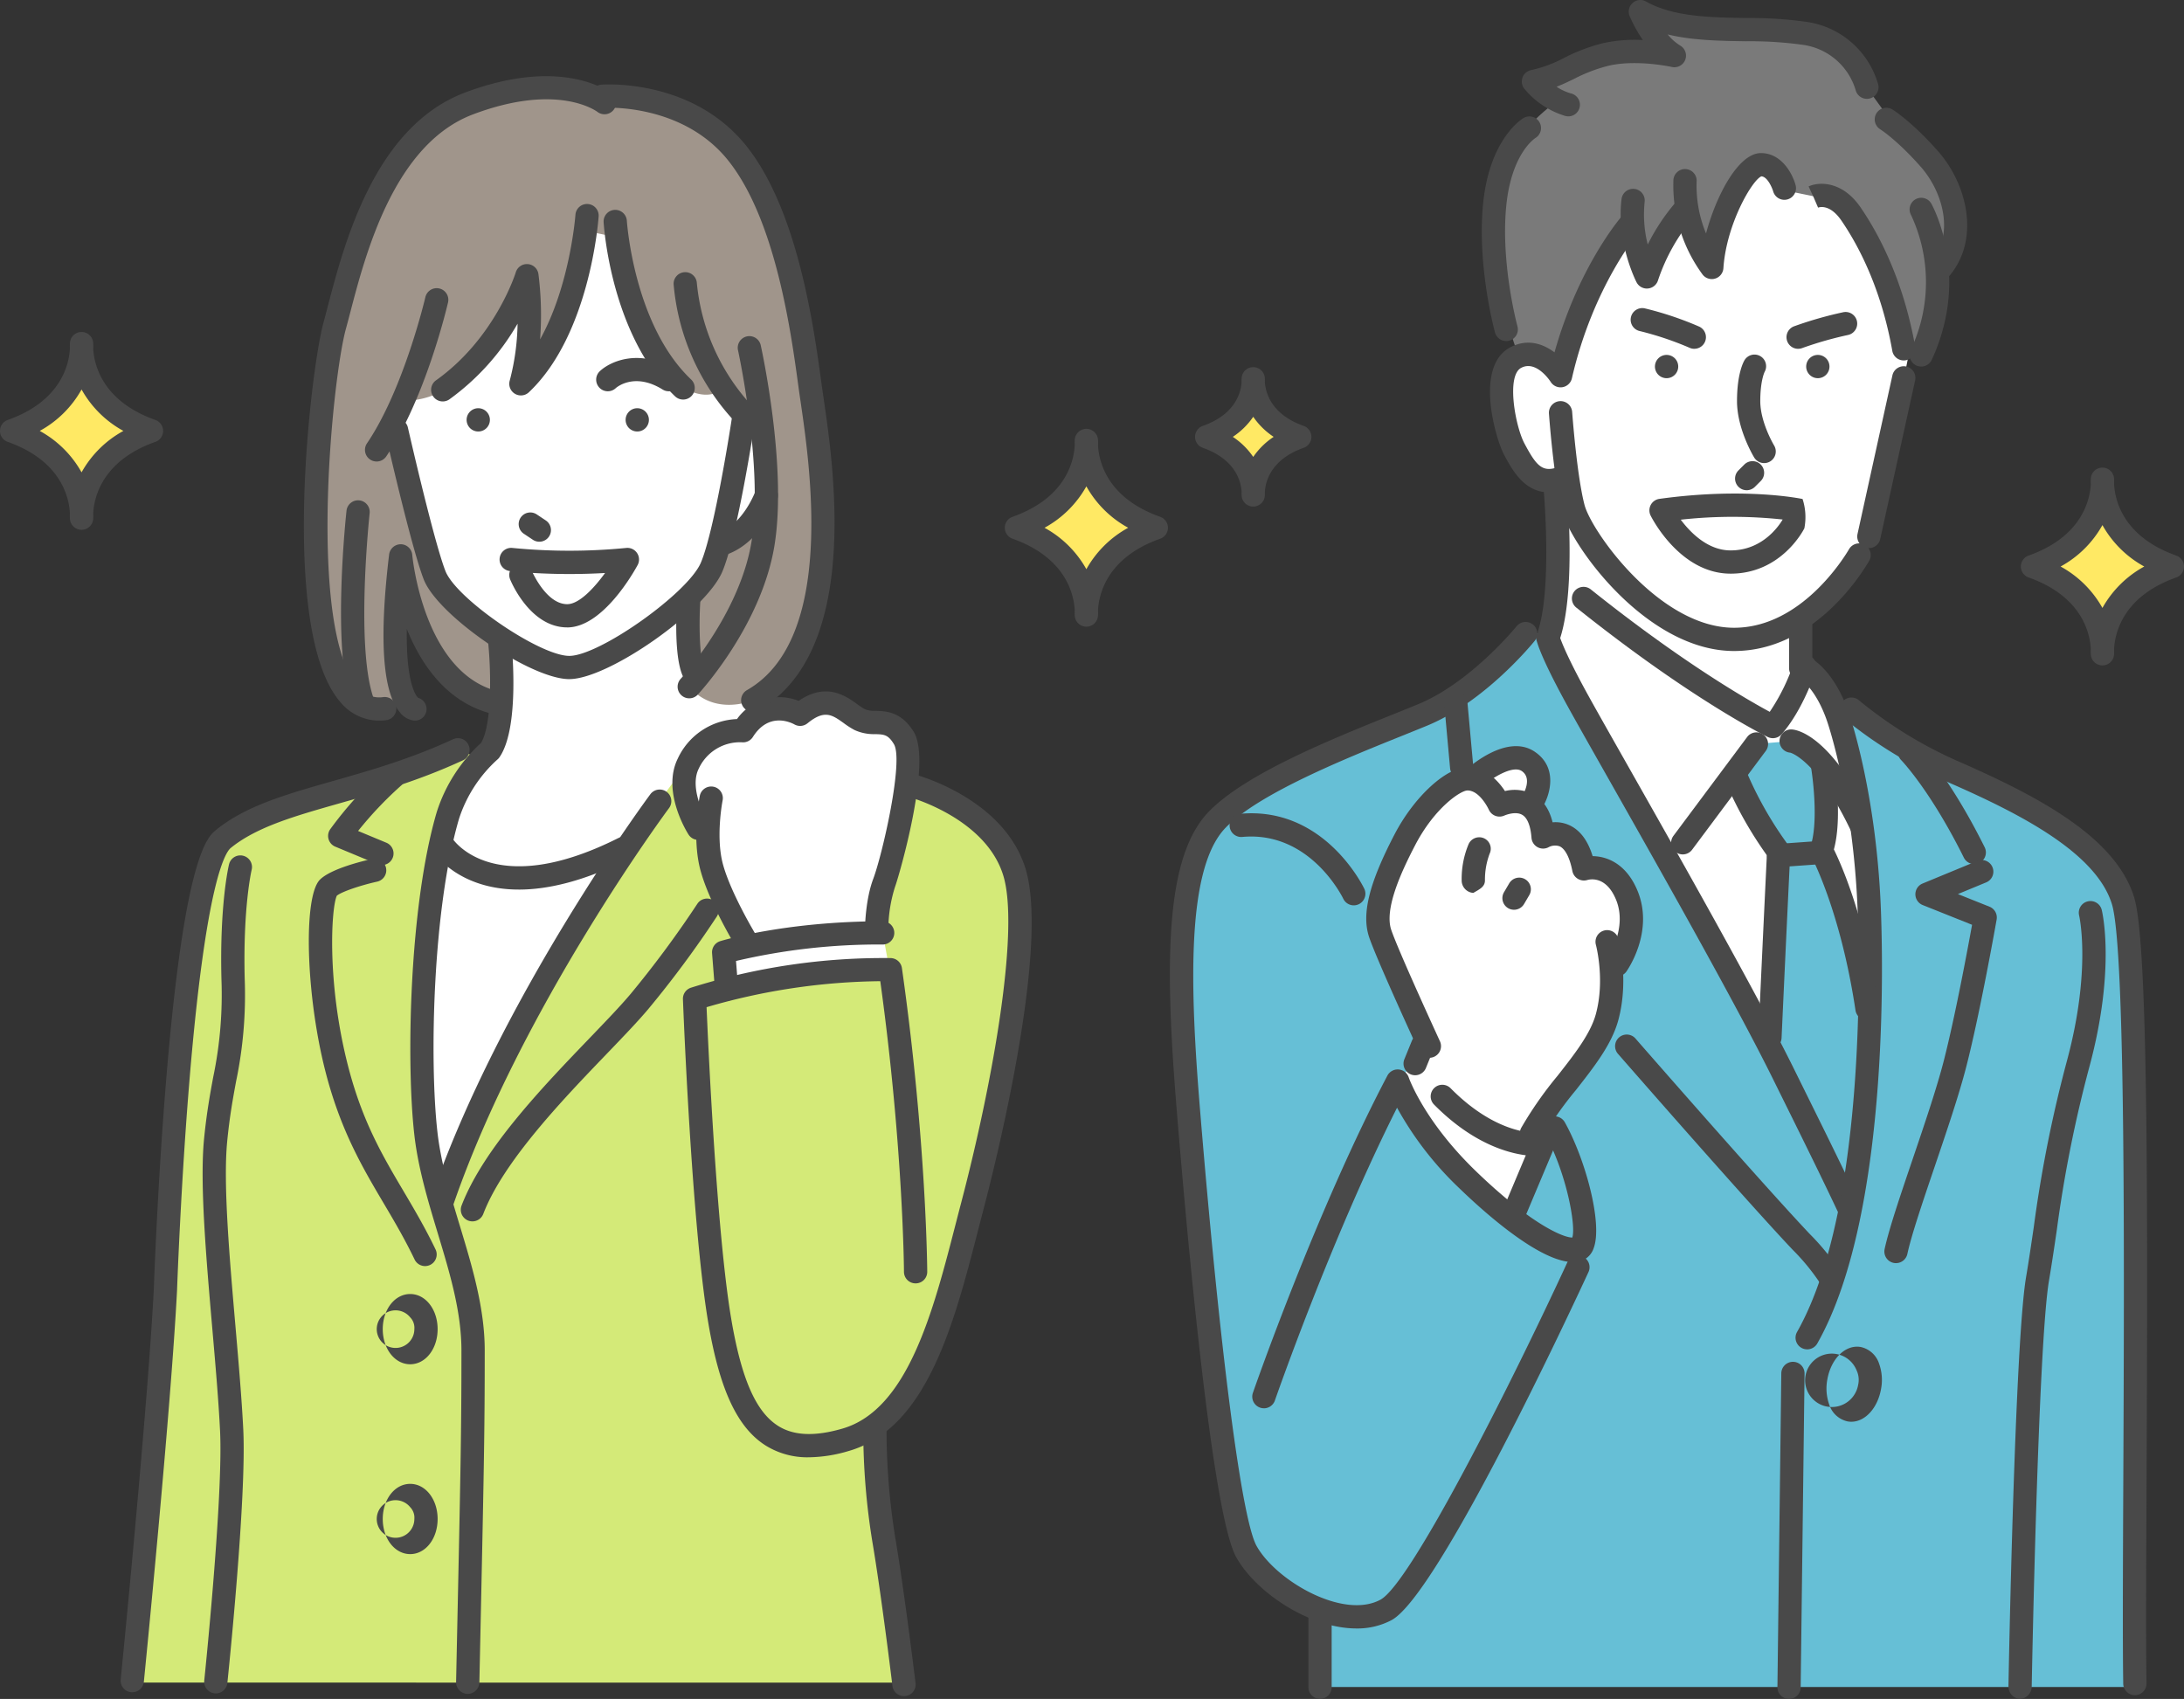<svg xmlns="http://www.w3.org/2000/svg" xmlns:xlink="http://www.w3.org/1999/xlink" width="590" height="459" viewBox="0 0 590 459"><rect x="0" y="0" width="590" height="459" fill="#333333" stroke="none"/><defs><clipPath id="a"><rect width="590" height="459" transform="translate(0 0)" fill="none"/></clipPath></defs><g transform="translate(0 -0.002)"><g transform="translate(0 0.002)" clip-path="url(#a)"><path d="M688.323,345.067l-7.614-1.589s-.548,26.84-16.542,42.948a80.552,80.552,0,0,0-.044-24.555s-7.756,25.084-31.671,28.164l-3.584,8.627s4.7,23.227,7.224,31.651,7.421,19.428,21.51,26.964c0,0,2.112,20.278-3.135,30.745,0,0-10.635,4.8-14.925,31.449s-6.484,72.9,1.073,88.593c0,0,16.793-38.141,28.949-58.482s26.917-46.112,38.034-47.9l5.53,9.373a56.609,56.609,0,0,0,11.651,29.706l-7.163,1.743.785,9.98,44.262-5.271s10.845-19.666,4.314-50.418c0,0,3.183-7.859-1.936-13.9s-7.913-1.5-13.151-4.642-8.731-4.013-13.1-.175a14.838,14.838,0,0,0-9.632-.761l-2.067-5,1.973-48.785s3.539-22.547-5.59-25.961L712.6,380.727Z" transform="translate(-522.122 -285.225)" fill="#fff"/><path d="M2493.6,313.161l1.526-7.608s-6.244-29.459-19.15-41.633-21.124-10.946-27.062-6.584-20.094,6.825-29.868,15.1-18.246,39.078-18.246,39.078-11.663-11.5-15.915,1.8,5.523,29.831,15.913,27.668c0,0-.028,31.784-3.287,42.9l59.569,109.641,28.369-2.091s2.207-89.443-19.859-100.266V378.07s12.948-8.722,18.454-21.981,9.557-42.929,9.557-42.929" transform="translate(-1979.22 -211.136)" fill="#fff"/><path d="M2483.373,47.63l-6.286-8.664s-3.3-13.064-18.578-14.848-29.281,1.058-42.623-5.6c0,0,3.067,7.04,9.181,10.835a50.8,50.8,0,0,0-18.635.76c-10,2.336-11.246,4.721-19.44,7.28l6.627,5.23s-10.879,7.272-15.208,18.089-2.233,32.609,4.839,51.285c0,0,6.173-2.61,12.123,4.892,0,0,5.747-26.082,18.857-40.955A40.066,40.066,0,0,0,2418.7,90.2s4.107-11.748,10.829-18.261c0,0,.58,7.383,6.707,15.7,0,0,9.706-45.417,19.615-20.643l7.857,1.6s14.24-5.847,24.384,41.027l4.715,1.652a41.713,41.713,0,0,0,4.416-22.372s17.045-20.334-13.844-41.269" transform="translate(-1972.826 -15.38)" fill="#7a7a7a"/><path d="M2135.093,1293.977H1915.062v-20.871s-16-6.36-21-17.835-15.135-104.721-16.479-136.78-.273-56.017,18.869-65.933,57.735-22.307,74.16-43.168h5.6s36.051,70.593,60.4,109.136l2.357-49.174s-7.929-12.948-11.944-22.18l5.937-7.965,9.413-.788s6.188,2.706,9.625,7.466a73.462,73.462,0,0,1-1.232,22.626s6.762,14.35,12.9,40.56c0,0,1.572-48.111-8.367-77.768l3.313-1.52s9.307,8.084,28.286,17.271,37.7,17.494,43.652,31.4,4.7,109.872,4.7,109.872Z" transform="translate(-1558.546 -838.199)" fill="#66bfd6"/><path d="M2197.879,1296l7.474-13.476s-12.564-23.336-12.813-32.233,14.743-39.854,26.541-37.635c0,0,6.21-7.2,12.671-5.458s2.257,13.126,2.257,13.126l3.143,8.159s8.742-3.316,10.664,8.025c0,0,6.286-1.26,10.127,5.215s4.015,15.9-2.27,21.827c0,0,1.373,11.953-3.5,18.974s-18.16,25.906-18.16,25.906l4.19,1.875-10.114,20.935s-19.381-13.083-30.207-35.241" transform="translate(-1820.367 -1002.237)" fill="#fff"/><path d="M223.931,1284.756c1.92-33.248,5.964-60.785,12.294-65.972s26.579-10.792,40.371-15.155a181.931,181.931,0,0,0,23.028-8.9l6.418,2.455c-28.081,34.47-11.145,119.708-11.145,119.708,6.086-20.108,30.059-63.11,40.239-80.239s25.5-37.042,25.5-37.042l3.047,14.822,3.184,1.926c-.262,14.655,11.652,31.276,11.652,31.276l-7.163,1.743.785,9.98c19.941-5.414,44-5.279,44-5.279l-1.832-9.935-2.1.012c.817-11.194,8.909-39.787,8.909-39.787s25.894,4.4,29.836,28.566-14.758,94.031-20.651,114.549-18.094,29.732-18.094,29.732c1.341,20.829,8.088,69.478,8.088,69.478H211.808s9.927-123.92,12.123-161.938" transform="translate(-175.855 -992.104)" fill="#d4ea78"/><path d="M579.127,143.976s25.269-4.535,41.616,19.933,22.149,94.146,17.921,114.241-17.306,28.435-17.306,28.435-10.185,4.452-17.163-3.662l1.62-1.879a65.489,65.489,0,0,1-.981-23.174s5.226-4.084,7.444-13.6c0,0,9.146-2.971,12.753-14.224L623.4,231.992s-5.439-1.323-10.215-9.8c0,0-2.914,4.116-10.658,0,0,0-16.69-10.757-18.338-40.781l-7.615-1.588a70.783,70.783,0,0,1-16.734,40.128s2.444-15.372,0-26.659c0,0-11.381,32.8-32.973,32.338l-2.133,5.189s7.7,37.5,10.651,41.993S553.5,289.438,553.5,289.438v18.706s-19.75-3.705-27.562-37.982c0,0-4.923,25.877,2.792,37.919H516.8s-13.072-6.282-13.346-40.547S508.3,188.793,524.6,162.495s43-22.009,54.529-18.519" transform="translate(-417.987 -117.386)" fill="#a0958b"/><path d="M3234.721,787.014c20.225,7.157,18.891,23.578,18.891,23.578s-1.332-16.421,18.892-23.578c-20.224-7.157-18.892-23.579-18.892-23.579s1.334,16.422-18.891,23.579" transform="translate(-2685.646 -633.958)" fill="#ffe964"/><path d="M3238.239,798.356h0a3.142,3.142,0,0,1-3.132-2.886,14.709,14.709,0,0,1-.015-1.609c-.231-4.2-2.366-14.158-16.793-19.263a3.14,3.14,0,0,1,0-5.921c14.427-5.105,16.562-15.068,16.793-19.264a14.712,14.712,0,0,1,.015-1.609,3.143,3.143,0,0,1,6.265,0,14.929,14.929,0,0,1,.014,1.609c.231,4.2,2.367,14.159,16.793,19.264a3.139,3.139,0,0,1,0,5.921c-14.426,5.1-16.562,15.068-16.793,19.263a14.926,14.926,0,0,1-.014,1.609,3.143,3.143,0,0,1-3.133,2.886m-11.3-26.718a28.678,28.678,0,0,1,11.3,11.194,28.693,28.693,0,0,1,11.3-11.194,28.688,28.688,0,0,1-11.3-11.194,28.672,28.672,0,0,1-11.3,11.194" transform="translate(-2670.274 -618.582)" fill="#494949"/><path d="M1617.653,725.293c20.224,7.157,18.891,23.578,18.891,23.578s-1.333-16.421,18.892-23.578c-20.224-7.157-18.892-23.579-18.892-23.579s1.334,16.422-18.891,23.579" transform="translate(-1343.066 -582.705)" fill="#ffe964"/><path d="M1621.171,736.635h0a3.142,3.142,0,0,1-3.133-2.886,14.407,14.407,0,0,1-.014-1.609c-.231-4.2-2.367-14.158-16.793-19.263a3.14,3.14,0,0,1,0-5.921c14.426-5.105,16.562-15.068,16.793-19.264a14.407,14.407,0,0,1,.014-1.609,3.143,3.143,0,0,1,6.266,0,14.793,14.793,0,0,1,.014,1.609c.231,4.2,2.367,14.159,16.793,19.264a3.139,3.139,0,0,1,0,5.921c-14.426,5.105-16.562,15.068-16.793,19.263a14.792,14.792,0,0,1-.014,1.609,3.142,3.142,0,0,1-3.133,2.886m-11.3-26.718a28.684,28.684,0,0,1,11.3,11.193,28.683,28.683,0,0,1,11.3-11.193,28.677,28.677,0,0,1-11.3-11.194,28.678,28.678,0,0,1-11.3,11.194" transform="translate(-1327.693 -567.329)" fill="#494949"/><path d="M1920.456,619.077c13.46,4.763,12.573,15.691,12.573,15.691s-.887-10.929,12.573-15.691c-13.46-4.763-12.573-15.692-12.573-15.692s.887,10.93-12.573,15.692" transform="translate(-1594.47 -501.052)" fill="#ffe964"/><path d="M1917.656,622.532a3.141,3.141,0,0,1-3.133-2.887,10.283,10.283,0,0,1-.013-1.144c-.156-2.6-1.522-8.673-10.475-11.841a3.139,3.139,0,0,1,0-5.921c8.953-3.168,10.32-9.239,10.475-11.841a10.286,10.286,0,0,1,.013-1.144,3.143,3.143,0,0,1,6.265,0,10.391,10.391,0,0,1,.014,1.144c.155,2.6,1.522,8.673,10.475,11.841a3.14,3.14,0,0,1,0,5.921c-8.953,3.168-10.32,9.238-10.475,11.841a10.387,10.387,0,0,1-.014,1.144,3.142,3.142,0,0,1-3.133,2.887m-5.52-18.832a20.031,20.031,0,0,1,5.52,5.424,20.029,20.029,0,0,1,5.519-5.424,20.03,20.03,0,0,1-5.519-5.424,20.033,20.033,0,0,1-5.52,5.424" transform="translate(-1579.097 -485.675)" fill="#494949"/><path d="M56.3,570.993c-20.224,7.157-18.891,23.578-18.891,23.578s1.332-16.421-18.892-23.578c20.224-7.157,18.892-23.579,18.892-23.579S36.075,563.836,56.3,570.993" transform="translate(-15.374 -454.574)" fill="#ffe964"/><path d="M22.035,582.335a3.142,3.142,0,0,1-3.133-2.886,14.411,14.411,0,0,1-.014-1.609c-.232-4.2-2.368-14.158-16.794-19.263a3.14,3.14,0,0,1,0-5.921c14.427-5.1,16.563-15.068,16.794-19.264a14.41,14.41,0,0,1,.014-1.609,3.143,3.143,0,0,1,6.266,0,14.41,14.41,0,0,1,.014,1.609c.231,4.2,2.367,14.159,16.793,19.264a3.14,3.14,0,0,1,0,5.921c-14.427,5.1-16.562,15.068-16.793,19.263a14.412,14.412,0,0,1-.014,1.609,3.142,3.142,0,0,1-3.133,2.886m-11.3-26.718a28.685,28.685,0,0,1,11.3,11.194,28.684,28.684,0,0,1,11.3-11.194,28.681,28.681,0,0,1-11.3-11.194,28.682,28.682,0,0,1-11.3,11.194" transform="translate(0 -439.198)" fill="#494949"/><path d="M2771.763,594.218a3.138,3.138,0,0,1-2.682-1.5c-.189-.311-4.65-7.7-4.65-15.244,0-7.239,1.67-10.443,2.005-11.013a3.142,3.142,0,0,1,5.454,3.121c-.074.151-1.173,2.483-1.173,7.892,0,5.756,3.695,11.913,3.733,11.974a3.144,3.144,0,0,1-2.687,4.772" transform="translate(-2295.185 -469.102)" fill="#494949"/><path d="M2764.488,742.488a3.14,3.14,0,0,1-2.222-5.361l1.571-1.57a3.141,3.141,0,0,1,4.445,4.441l-1.572,1.57a3.136,3.136,0,0,1-2.222.92" transform="translate(-2292.623 -610.044)" fill="#494949"/><path d="M2874.578,568.053a3.145,3.145,0,1,1,2.619,3.593,3.145,3.145,0,0,1-2.619-3.593" transform="translate(-2386.604 -469.508)" fill="#494949"/><path d="M2633.87,568.053a3.145,3.145,0,1,1,2.619,3.593,3.145,3.145,0,0,1-2.619-3.593" transform="translate(-2186.754 -469.508)" fill="#494949"/><path d="M2646.939,807.868c-13.667,0-21.291-15.062-21.609-15.7a3.14,3.14,0,0,1,2.386-4.505c23-3.179,38.038-.095,38.667.038a15.819,15.819,0,0,1,.481,7.927c-.249.5-6.262,12.242-19.924,12.242m-13.468-14.579c2.678,3.572,7.375,8.3,13.468,8.3,8.578,0,13.022-6.571,14.068-8.349a127.094,127.094,0,0,0-27.536.05" transform="translate(-2179.425 -652.885)" fill="#494949"/><path d="M2612.562,501.85a3.128,3.128,0,0,1-1.286-.276,84.677,84.677,0,0,0-13.45-4.516,3.141,3.141,0,1,1,1.428-6.117,89.613,89.613,0,0,1,14.6,4.9,3.14,3.14,0,0,1-1.291,6" transform="translate(-2154.843 -407.611)" fill="#494949"/><path d="M2846.348,506.965a3.14,3.14,0,0,1-1.079-6.09,103.253,103.253,0,0,1,13.288-3.8,3.14,3.14,0,1,1,1.215,6.162,98.339,98.339,0,0,0-12.346,3.532,3.141,3.141,0,0,1-1.078.192" transform="translate(-2360.587 -412.725)" fill="#494949"/><path d="M2673.394,277.912a3.145,3.145,0,0,1-2.447-1.17,40.739,40.739,0,0,1-7.924-25.591,3.143,3.143,0,0,1,6.279.286,33.5,33.5,0,0,0,2.536,14.146c2.8-10.467,8.767-21.589,14.724-21.708,5.575-.066,8.583,5.407,9.479,8.686a3.143,3.143,0,0,1-6.061,1.665c-.229-.8-1.492-3.97-3.182-4.071-2.5.99-9.487,12.951-10.268,24.823a3.144,3.144,0,0,1-3.137,2.934" transform="translate(-2210.958 -202.514)" fill="#494949"/><path d="M2586.369,327.691a3.142,3.142,0,0,1-2.8-1.709c-.223-.436-5.452-10.8-4.043-22.481a3.143,3.143,0,0,1,6.241.75,32.835,32.835,0,0,0,.835,11.545,54.837,54.837,0,0,1,7.761-11.638,3.142,3.142,0,0,1,4.62,4.26,51.579,51.579,0,0,0-9.626,17.1,3.141,3.141,0,0,1-2.74,2.159c-.084.007-.167.01-.25.01" transform="translate(-2141.469 -249.733)" fill="#494949"/><path d="M2387.145,414.134c-6.621,0-9.934-6.225-12.089-10.275-2.046-3.847-8.125-23.639,1.725-28.881,4.6-2.446,8.84-1,11.966,1.357,6.479-23.081,17.61-36.119,18.116-36.7a3.142,3.142,0,0,1,4.755,4.108c-.124.143-12.445,14.652-18.172,39.6a3.144,3.144,0,0,1-5.721.973c-.151-.234-3.9-5.973-7.987-3.8s-1.553,15.839.869,20.391c3.258,6.123,4.943,8.237,9.745,6.125a3.141,3.141,0,1,1,2.531,5.749,14.277,14.277,0,0,1-5.738,1.349" transform="translate(-1968.803 -281.13)" fill="#494949"/><path d="M2904.074,340.529a3.144,3.144,0,0,1-3.092-2.594c-2.99-16.845-9.118-28.425-13.733-35.173-3.136-4.586-6-3.639-6.316-3.517l-1.24-2.885-1.322-2.849c2.671-1.237,9.046-1.633,14.067,5.708,4.963,7.257,11.548,19.675,14.733,37.62a3.141,3.141,0,0,1-2.545,3.64,3.209,3.209,0,0,1-.553.049" transform="translate(-2389.785 -243.148)" fill="#494949"/><path d="M2434.471,31.439a3.114,3.114,0,0,1-.8-.105,22.892,22.892,0,0,1-11.111-7.394,3.138,3.138,0,0,1,1.872-5,34.442,34.442,0,0,0,8.836-3.269,49.22,49.22,0,0,1,10.478-3.983,39.733,39.733,0,0,1,10.856-.869,38.925,38.925,0,0,1-3.571-6.479,3.142,3.142,0,0,1,4.454-3.928c7.34,4.146,17.344,4.3,27.017,4.457a109.625,109.625,0,0,1,16.609,1.084,23.573,23.573,0,0,1,19.087,16.919,3.143,3.143,0,0,1-6.115,1.454,17.345,17.345,0,0,0-14.053-12.186,103.843,103.843,0,0,0-15.627-.991c-7.121-.112-14.406-.227-21.09-1.846a13.483,13.483,0,0,0,3.385,3.01,3.14,3.14,0,0,1-2.269,5.779c-.094-.021-9.66-2.12-17.207-.3a42.873,42.873,0,0,0-9.223,3.534c-1.5.721-3.014,1.454-4.7,2.112a13.608,13.608,0,0,0,3.972,1.826,3.141,3.141,0,0,1-.8,6.177" transform="translate(-2010.794 -0.001)" fill="#494949"/><path d="M2364.9,246.067a3.144,3.144,0,0,1-3.029-2.312c-.2-.723-4.835-17.9-3.24-34.622,1.692-17.74,10.594-23.127,10.97-23.348a3.141,3.141,0,0,1,3.208,5.4c-.347.221-6.57,4.38-7.922,18.544-1.487,15.589,3,32.2,3.046,32.367a3.146,3.146,0,0,1-3.035,3.97" transform="translate(-1957.995 -153.92)" fill="#494949"/><path d="M3042.2,360.573a3.143,3.143,0,0,1-2.852-4.458,42.744,42.744,0,0,0,.107-36.49,3.143,3.143,0,0,1,5.494-3.054c.437.785,10.59,19.493.106,42.177a3.144,3.144,0,0,1-2.855,1.825" transform="translate(-2523.198 -261.54)" fill="#494949"/><path d="M3001.553,217.931a3.141,3.141,0,0,1-2.446-5.11c5.947-7.38,2.825-18.522-3.131-25.259-6.419-7.262-10.886-10.079-10.931-10.107a3.141,3.141,0,0,1,3.294-5.349c.21.129,5.229,3.244,12.35,11.3,7.657,8.662,11.422,23.3,3.315,33.358a3.14,3.14,0,0,1-2.45,1.17" transform="translate(-2477.118 -142.533)" fill="#494949"/><path d="M2515.125,706.494c-23.619,0-44.024-28.444-46.484-37.871-2.251-8.62-3.48-25.562-3.532-26.279a3.143,3.143,0,0,1,6.27-.448c.012.17,1.24,17.081,3.343,25.142,1.854,7.1,20.216,33.174,40.4,33.174,18.164,0,29.8-19.078,31.07-21.253a3.142,3.142,0,0,1,5.432,3.159c-2.371,4.071-15.275,24.375-36.5,24.375" transform="translate(-2046.665 -530.611)" fill="#494949"/><path d="M2958.9,632.565a3.147,3.147,0,0,1-3.072-3.815l9.428-42.864a3.143,3.143,0,0,1,6.14,1.347l-9.429,42.864a3.144,3.144,0,0,1-3.066,2.468" transform="translate(-2454.029 -484.471)" fill="#494949"/><path d="M2236.8,1657.744a3.144,3.144,0,0,1-2.911-4.325l2.026-4.974a3.143,3.143,0,0,1,5.824,2.367l-2.026,4.974a3.144,3.144,0,0,1-2.912,1.958" transform="translate(-1854.505 -1367.245)" fill="#494949"/><path d="M2191.453,1300.707a3.145,3.145,0,0,1-2.858-1.828c-.459-1-11.287-24.511-13.4-30.7-2.12-6.213-.079-14.527,6.826-27.8,5.3-10.193,13.965-18.177,19.72-18.177,5.014,0,8.382,3.787,10.125,6.44a10.884,10.884,0,0,1,7.809.986c2.5,1.446,4.195,3.948,5.055,7.457a8.974,8.974,0,0,1,4.5.764c2.907,1.321,5.025,4.131,6.319,8.372,3.916.052,9.1,2.056,12.112,9.319,4.579,11.027-2.683,21.427-2.994,21.865a3.142,3.142,0,0,1-5.122-3.641c.049-.071,5.538-8.041,2.31-15.817-2.653-6.386-6.929-5.51-7.759-5.269a3.2,3.2,0,0,1-2.538-.327,3.162,3.162,0,0,1-1.474-2.071c-.711-3.641-1.938-6.025-3.454-6.714a3.745,3.745,0,0,0-2.887.194,3.144,3.144,0,0,1-4.707-2.477c-.175-2.267-.75-5.185-2.491-6.21-1.889-1.111-4.8.166-4.831.179a3.165,3.165,0,0,1-4.214-1.6c-.018-.041-2.39-5.175-5.759-5.175-1.775,0-8.812,4.549-14.142,14.794-3.7,7.107-8.388,17.208-6.454,22.875,2.009,5.885,13.049,29.859,13.161,30.1a3.145,3.145,0,0,1-2.854,4.455" transform="translate(-1805.306 -1014.919)" fill="#494949"/><path d="M2421.948,1539.508a3.143,3.143,0,0,1-2.764-4.632,101.787,101.787,0,0,1,9.815-14.063c4.578-5.834,8.9-11.344,10.346-16.671,2.528-9.315.027-18.667,0-18.76a3.143,3.143,0,0,1,6.063-1.656c.123.448,2.971,11.111,0,22.06-1.778,6.556-6.485,12.553-11.466,18.9a97.193,97.193,0,0,0-9.229,13.169,3.145,3.145,0,0,1-2.769,1.651" transform="translate(-2008.229 -1230.168)" fill="#494949"/><path d="M2345.265,1206.889a3.141,3.141,0,0,1-2.655-4.818c.288-.465,2.8-4.723-.142-6.715-2.5-1.691-8.371,2.047-10.963,4.425a3.141,3.141,0,1,1-4.25-4.627c1.136-1.042,11.311-10.038,18.743-5,6.411,4.348,4.064,11.887,1.928,15.267a3.141,3.141,0,0,1-2.66,1.463" transform="translate(-1931.371 -987.045)" fill="#494949"/><path d="M2329.378,1348.765a3.366,3.366,0,0,1-3.143-3.384,24.319,24.319,0,0,1,1.886-9.828,3.168,3.168,0,0,1,4.2-1.522,3.1,3.1,0,0,1,1.468,4.145,20.03,20.03,0,0,0-1.266,7.206c0,1.734-1.4,2.365-3.135,3.382Z" transform="translate(-1931.37 -1107.53)" fill="#494949"/><path d="M2394.176,1406.765a3.142,3.142,0,0,1-2.708-4.732l1.41-2.4a3.142,3.142,0,0,1,5.419,3.183l-1.41,2.4a3.143,3.143,0,0,1-2.711,1.549" transform="translate(-1985.171 -1160.974)" fill="#494949"/><path d="M1996.1,1795.148a3.145,3.145,0,0,1-2.971-4.168c.169-.485,17.051-49.06,36.332-85.7a3.144,3.144,0,0,1,5.77.487c.037.109,4.078,11.7,18.025,25.205,14.535,14.072,23.509,18.047,26.132,18.047h.027c1.045-3.053-1.545-17.532-7.49-28.2a3.021,3.021,0,0,1,1.218-4.168,3.16,3.16,0,0,1,4.274,1.269c5.533,9.932,10.239,27.291,7.786,33.922a5.4,5.4,0,0,1-3.155,3.4c-8.459,3.133-26.014-12.634-33.167-19.559a89.162,89.162,0,0,1-16.809-21.742c-17.8,35.363-32.843,78.639-33,79.1a3.146,3.146,0,0,1-2.971,2.116" transform="translate(-1654.664 -1414.671)" fill="#494949"/><path d="M2299.44,1765.884a3.143,3.143,0,0,1-2.9-4.359l6.082-14.448c-5.492-.715-14.755-3.558-24.789-13.7a3.141,3.141,0,1,1,4.471-4.414c13.2,13.345,24.09,12.074,24.545,12.008a3.155,3.155,0,0,1,3.343,4.326l-7.857,18.667a3.144,3.144,0,0,1-2.9,1.924" transform="translate(-1890.433 -1434.956)" fill="#494949"/><path d="M2527.933,1165.647a3.142,3.142,0,0,1-2.845-1.8c-4.308-9.142-9.366-19.374-14.26-29.269l-3.08-6.232c-10.2-20.657-31.1-57.57-44.935-82-4.6-8.126-8.236-14.543-10.391-18.45-5.79-10.49-8.959-17.61-8.925-20.047l6.286.09a1.068,1.068,0,0,0-.016-.328c.022.14.615,3.584,8.159,17.253,2.139,3.875,5.767,10.281,10.36,18.389,13.868,24.487,34.826,61.493,45.1,82.31l3.077,6.229c4.907,9.921,9.979,20.18,14.311,29.377a3.142,3.142,0,0,1-2.841,4.478" transform="translate(-2028.727 -836.722)" fill="#494949"/><path d="M2628.129,1716.213a3.14,3.14,0,0,1-2.628-1.414,58.271,58.271,0,0,0-7.183-8.665l-.923-.984c-13.612-14.534-45.893-51.524-46.216-51.895a3.142,3.142,0,1,1,4.738-4.128c.323.372,32.531,37.278,46.067,51.732l.917.978a63.887,63.887,0,0,1,7.851,9.51,3.141,3.141,0,0,1-2.623,4.867" transform="translate(-2134.094 -1368.544)" fill="#494949"/><path d="M2913.589,2165.541h0a5.776,5.776,0,0,1-.978-.084,6.712,6.712,0,0,1-4.984-4.519,13.037,13.037,0,0,1-.526-6.8c.9-5.145,4.271-8.879,8.027-8.879a5.772,5.772,0,0,1,.979.084,6.713,6.713,0,0,1,4.985,4.519,13.033,13.033,0,0,1,.526,6.8c-.895,5.145-4.27,8.879-8.027,8.879m1.42-13.88a7.213,7.213,0,1,0,.414,3.926,6.048,6.048,0,0,0-.414-3.926" transform="translate(-2413.456 -1781.429)" fill="#494949"/><path d="M3199.59,1650.783h-.058a3.352,3.352,0,0,1-3.086-3.45c.07-3.761,1.718-92.458,4.758-110.5.778-4.619,1.436-9.145,2.073-13.461a353.6,353.6,0,0,1,8.991-45.064c6.627-24.657,3.3-39.09,3.262-39.233a3.145,3.145,0,0,1,6.105-1.511c.157.639,3.8,15.957-3.3,42.344a348.338,348.338,0,0,0-8.844,44.317c-.64,4.348-1.3,8.842-2.092,13.526-2.963,17.58-4.654,108.776-4.67,109.693a3.369,3.369,0,0,1-3.142,3.335" transform="translate(-2653.869 -1191.783)" fill="#494949"/><path d="M1912.3,1262.688c-12.639,0-27.149-9.722-32.467-19.223-6.276-11.216-12.762-80.378-16.07-120.606-3.369-40.967-3.087-68.791,8.7-80.905,9.955-10.227,33.1-19.538,50-26.337,2.361-.95,4.556-1.832,6.51-2.638,14.231-5.867,26.459-20.9,26.583-21.048a3.141,3.141,0,1,1,4.894,3.94c-.538.668-13.376,16.44-29.078,22.914-1.971.812-4.181,1.7-6.56,2.659-15.455,6.217-38.812,15.614-47.84,24.889-10.693,10.986-9.657,43.026-6.946,76.011,5.394,65.6,11.254,110.84,15.293,118.057,5.273,9.423,23.44,19.946,33.472,14.511,8.179-4.43,35.316-58.284,50.5-91.187a3.143,3.143,0,0,1,5.709,2.629c-4.111,8.906-40.515,87.2-53.214,94.08a19.733,19.733,0,0,1-9.488,2.255" transform="translate(-1545.857 -822.727)" fill="#494949"/><path d="M2085.457,2583.277a3.139,3.139,0,0,1-3.14-3.141v-18.842a3.14,3.14,0,1,1,6.281,0v18.842a3.14,3.14,0,0,1-3.141,3.141" transform="translate(-1728.856 -2124.295)" fill="#494949"/><path d="M1990.54,1320.4a3.142,3.142,0,0,1-2.833-1.777c-.381-.783-9.155-18.351-27.267-16.705a3.14,3.14,0,1,1-.569-6.254c22.516-2.054,33.062,19.326,33.5,20.236a3.143,3.143,0,0,1-2.831,4.5" transform="translate(-1624.821 -1075.802)" fill="#494949"/><path d="M2303.174,1125.536a3.141,3.141,0,0,1-3.126-2.855l-1.572-17.244a3.143,3.143,0,0,1,6.26-.57l1.571,17.244a3.14,3.14,0,0,1-2.844,3.412c-.1.009-.194.013-.289.013" transform="translate(-1908.312 -915.112)" fill="#494949"/><path d="M2556.34,976.041a3.141,3.141,0,0,1-1.373-.316c-.831-.4-20.675-10.156-51.66-34.915a3.141,3.141,0,1,1,3.926-4.9c24.547,19.614,42.264,29.782,48.26,33.011a54.093,54.093,0,0,0,6.495-13.187,3.142,3.142,0,0,1,5.993,1.891c-.136.431-3.409,10.65-9.275,17.347a3.142,3.142,0,0,1-2.366,1.072" transform="translate(-2077.406 -776.607)" fill="#494949"/><path d="M2450.5,797.17a3.145,3.145,0,0,1-3-4.067c3.9-12.622,1.34-39.321,1.313-39.589a3.144,3.144,0,0,1,6.257-.613c.113,1.146,2.709,28.227-1.564,42.055a3.144,3.144,0,0,1-3,2.215" transform="translate(-2031.935 -622.857)" fill="#494949"/><path d="M2850.457,995.913a3.139,3.139,0,0,1-3.14-3.14V981.258a3.14,3.14,0,1,1,6.28,0v11.514a3.139,3.139,0,0,1-3.14,3.14" transform="translate(-2364.002 -812.231)" fill="#494949"/><path d="M2860.732,1235.99A3.142,3.142,0,0,1,2858,1231.3c19.666-34.749,16.667-108.071,16.259-116.317-1.255-25.43-6.342-43.072-7.872-47.874-2.858-8.979-7.062-11.9-7.1-11.93a3.16,3.16,0,0,1-.891-4.332,3.122,3.122,0,0,1,4.285-.954c.618.389,6.138,4.125,9.7,15.313,1.587,4.983,6.866,23.281,8.158,49.469.416,8.432,3.472,83.428-17.065,119.717a3.141,3.141,0,0,1-2.738,1.6" transform="translate(-2372.532 -871.436)" fill="#494949"/><path d="M2662.735,1199.629a3.141,3.141,0,0,1-2.518-5.017l19.906-26.69a3.142,3.142,0,0,1,5.041,3.754l-19.906,26.69a3.139,3.139,0,0,1-2.523,1.264" transform="translate(-2208.144 -968.794)" fill="#494949"/><path d="M2854.317,1191.023a3.143,3.143,0,0,1-2.838-1.789c-9.138-19.13-16.249-20.937-16.314-20.944a3.141,3.141,0,1,1,.587-6.254c1.7.16,10.7,2.088,21.4,24.493a3.143,3.143,0,0,1-2.834,4.494" transform="translate(-2351.546 -964.946)" fill="#494949"/><path d="M2895.617,1271.321a3.143,3.143,0,0,1-3.1-2.674c-4.042-26.925-11.9-41.507-11.974-41.651a3.147,3.147,0,0,1-.21-2.55c2.123-6.04.814-17.725.129-21.718a3.143,3.143,0,0,1,6.2-1.062c.106.62,2.458,14.575.02,23.525,2.034,4.13,8.455,18.547,12.055,42.525a3.144,3.144,0,0,1-3.112,3.607" transform="translate(-2391.264 -995.698)" fill="#494949"/><path d="M2758.889,1300.672c-.049,0-.1,0-.146,0a3.142,3.142,0,0,1-3-3.28c1.183-25.887,2.079-44.455,2.3-49.088a104.6,104.6,0,0,1-10.774-18.945,3.142,3.142,0,0,1,5.793-2.436,99.225,99.225,0,0,0,10.681,18.514,3.142,3.142,0,0,1,.635,2.048c-.01.2-.992,20.32-2.357,50.193a3.142,3.142,0,0,1-3.137,3" transform="translate(-2280.736 -1017.24)" fill="#494949"/><path d="M2815.4,1346.567a3.14,3.14,0,0,1-.221-6.273l11.523-.824a3.14,3.14,0,1,1,.449,6.265l-11.524.824c-.075.005-.151.008-.227.008" transform="translate(-2334.895 -1112.291)" fill="#494949"/><path d="M3007.692,1380.657a3.162,3.162,0,0,1-3.142-3.115c-.177-11.353-.086-31.608.021-55.048.256-57.085.644-143.358-3.064-155.5-4.2-13.758-24.281-24.2-43.369-32.586-17.842-7.844-28.661-17.4-29.114-17.8a3.142,3.142,0,0,1,4.185-4.688,115.1,115.1,0,0,0,27.46,16.74c21.418,9.417,41.919,20.356,46.85,36.5,3.687,12.073,3.691,78.408,3.338,157.357-.106,23.406-.2,43.644-.021,54.934a3.146,3.146,0,0,1-3.094,3.213Z" transform="translate(-2430.968 -922.674)" fill="#494949"/><path d="M3041.192,1212.938a3.143,3.143,0,0,1-2.818-1.745c-9.04-18.186-16.829-26.243-16.906-26.321a3.141,3.141,0,0,1,4.479-4.406c.344.348,8.513,8.736,18.056,27.935a3.143,3.143,0,0,1-2.811,4.538" transform="translate(-2507.847 -979.485)" fill="#494949"/><path d="M3002.091,1479.177a3.184,3.184,0,0,1-.666-.072,3.141,3.141,0,0,1-2.41-3.732c1.173-5.425,4.267-14.545,7.542-24.2,3.225-9.5,6.56-19.331,8.444-26.682,3.063-11.952,6.44-30.125,7.637-36.729l-13.337-5.33a3.139,3.139,0,0,1-.034-5.818l14.667-6.059a3.141,3.141,0,1,1,2.4,5.8l-7.525,3.109,8.539,3.412a3.14,3.14,0,0,1,1.929,3.457c-.043.245-4.346,24.723-8.188,39.711-1.944,7.584-5.317,17.526-8.58,27.14-3.217,9.481-6.255,18.435-7.351,23.509a3.145,3.145,0,0,1-3.07,2.479" transform="translate(-2489.891 -1137.912)" fill="#494949"/><path d="M1001.923,652.977a3.145,3.145,0,1,0-2.62,3.593,3.144,3.144,0,0,0,2.62-3.593" transform="translate(-826.662 -540.029)" fill="#494949"/><path d="M748.871,652.977a3.145,3.145,0,1,0-2.62,3.593,3.144,3.144,0,0,0,2.62-3.593" transform="translate(-616.564 -540.029)" fill="#494949"/><path d="M689.254,378.291a3.141,3.141,0,0,1-1.824-5.7c15.99-11.36,21.5-29,21.552-29.182a3.144,3.144,0,0,1,6.127.518,87.764,87.764,0,0,1,.438,17.6c8.108-14.592,9.533-33.422,9.55-33.657a3.143,3.143,0,0,1,6.271.44c-.092,1.3-2.425,32-18.843,47.5a3.142,3.142,0,0,1-5.158-3.222,64.058,64.058,0,0,0,2.1-15.3,65.615,65.615,0,0,1-18.394,20.422,3.131,3.131,0,0,1-1.819.581" transform="translate(-569.645 -269.835)" fill="#494949"/><path d="M982.1,385.586a3.131,3.131,0,0,1-2.162-.863c-17.283-16.386-19.238-45.812-19.313-47.057a3.143,3.143,0,0,1,6.275-.378c.017.28,1.9,28.218,17.364,42.881a3.14,3.14,0,0,1-2.164,5.418" transform="translate(-797.557 -277.636)" fill="#494949"/><path d="M1091.432,475.4a3.136,3.136,0,0,1-2.257-.954,62.137,62.137,0,0,1-17.127-37.769,3.143,3.143,0,0,1,6.281-.244,56.786,56.786,0,0,0,15.358,33.641,3.14,3.14,0,0,1-2.255,5.327" transform="translate(-890.073 -359.91)" fill="#494949"/><path d="M831.049,824.262a3.131,3.131,0,0,1-1.741-.528l-2.437-1.623a3.141,3.141,0,1,1,3.488-5.226l2.437,1.623a3.14,3.14,0,0,1-1.747,5.753" transform="translate(-685.354 -677.904)" fill="#494949"/><path d="M968.425,579.274a3.123,3.123,0,0,1-1.658-.474c-7.755-4.82-12.6-.42-12.652-.374a3.142,3.142,0,0,1-4.3-4.583c2.881-2.7,10.825-6.249,20.271-.374a3.14,3.14,0,0,1-1.663,5.806" transform="translate(-787.767 -473.566)" fill="#494949"/><path d="M813.334,894.23c-10.06,0-15.207-12.456-15.421-12.985a3.13,3.13,0,0,1-.042-2.241l-.031,0a3.14,3.14,0,1,1,.733-6.238,157.6,157.6,0,0,0,30.69,0,3.141,3.141,0,0,1,3.1,4.613c-.93,1.726-9.373,16.858-19.026,16.858m-9.308-14.721c.986,2.038,4.472,8.44,9.308,8.44,3.2,0,7.236-4.3,10.224-8.423a167.341,167.341,0,0,1-19.533-.017" transform="translate(-660.107 -724.726)" fill="#494949"/><path d="M583.99,505.774a3.141,3.141,0,0,1-2.6-4.9c9.947-14.653,15.724-39.269,15.782-39.516a3.143,3.143,0,0,1,6.124,1.417c-.245,1.055-6.106,26.014-16.7,41.624a3.14,3.14,0,0,1-2.6,1.378" transform="translate(-482.254 -381.09)" fill="#494949"/><path d="M662.391,723.493c-10.494,0-35.477-17.1-39.312-26.908-3.321-8.5-10.132-38.4-10.421-39.672a3.143,3.143,0,0,1,6.131-1.39c.07.306,6.994,30.716,10.146,38.776,2.93,7.495,25.443,22.913,33.457,22.913,8.126,0,32.041-16.942,35.539-25.177,3.819-8.992,8.332-38.76,8.377-39.06a3.143,3.143,0,0,1,6.216.934c-.189,1.255-4.679,30.859-8.807,40.579-4.49,10.572-30.754,29-41.325,29" transform="translate(-508.598 -540.012)" fill="#494949"/><path d="M668.527,1287.679h-.069a3.178,3.178,0,0,1-3.075-3.275l.079-3.722c1.156-53.848,1.364-63.567,1.364-85.76,0-10.533-3.11-20.826-6.4-31.714-2.6-8.6-5.287-17.487-6.323-26.561-2.237-19.591-1.373-61.909,6.04-87.173a42.819,42.819,0,0,1,11.981-18.719c2.987-4.946,2.741-19.516,1.862-27.719a3.143,3.143,0,0,1,6.25-.669c.264,2.453,2.412,24.208-3.127,32.247a3.1,3.1,0,0,1-.58.634,36.891,36.891,0,0,0-10.353,15.99c-7.183,24.48-8,65.618-5.828,84.694.972,8.512,3.576,17.123,6.1,25.452,3.28,10.846,6.672,22.061,6.672,33.523,0,22.259-.208,31.972-1.365,85.878l-.079,3.755a3.2,3.2,0,0,1-3.141,3.141" transform="translate(-542.171 -830.036)" fill="#494949"/><path d="M1081.573,633.327a3.141,3.141,0,0,1-2.307-5.274c.159-.171,15.911-17.382,19.121-37.012,3.275-20.018-3.571-51.432-3.641-51.746a3.143,3.143,0,0,1,6.139-1.353c.295,1.334,7.174,32.917,3.707,54.112-3.522,21.531-20.013,39.513-20.713,40.268a3.133,3.133,0,0,1-2.3,1.006" transform="translate(-895.374 -444.662)" fill="#494949"/><path d="M1134.577,789.54a3.141,3.141,0,0,1-1.04-6.1c6.654-2.331,9.894-11.141,9.926-11.23a3.143,3.143,0,0,1,5.922,2.1c-.169.476-4.251,11.719-13.768,15.052a3.142,3.142,0,0,1-1.04.178" transform="translate(-939.379 -639.513)" fill="#494949"/><path d="M1081.365,962.645a3.135,3.135,0,0,1-2.273-.971c-3.292-3.445-3.054-15.688-2.619-22.679a3.143,3.143,0,0,1,6.273.388c-.5,8.023-.053,16.4.95,18.016a3.14,3.14,0,0,1-2.331,5.246" transform="translate(-893.541 -777.294)" fill="#494949"/><path d="M1125.3,1168.246h-.054a3.2,3.2,0,0,1-3.09-3.284c.005-.3.146-7.415,2.195-12.864,2.516-6.692,8.282-31.979,5.591-36.427-1.566-2.589-2.664-2.631-5.071-2.7a12.559,12.559,0,0,1-5.562-1.109A22.111,22.111,0,0,1,1116.4,1110c-3.129-2.241-5.2-3.723-9.8.043a3.14,3.14,0,0,1-3.538.3c-1.11-.605-6.971-3.336-11.212,3.384a3.138,3.138,0,0,1-2.989,1.447,12.266,12.266,0,0,0-11.65,7.137c-2.392,4.8,1.024,12.021,2.543,14.4a3.142,3.142,0,0,1-5.29,3.393c-.3-.469-7.359-11.608-2.879-20.594a18.4,18.4,0,0,1,15.97-10.609,14.044,14.044,0,0,1,16.655-4.917c7.473-5.1,12.665-1.376,15.85.908a17.436,17.436,0,0,0,2.061,1.348,7.075,7.075,0,0,0,2.922.443c2.763.076,6.938.189,10.28,5.715,4.994,8.26-4.1,39.239-5.088,41.863a38.628,38.628,0,0,0-1.793,10.8,3.222,3.222,0,0,1-3.141,3.18" transform="translate(-888.457 -914.63)" fill="#494949"/><path d="M1121.49,1297.619a3.139,3.139,0,0,1-2.69-1.513c-.289-.475-7.1-11.753-9.507-20.412-2.494-8.965-.329-19.893-.236-20.354a3.143,3.143,0,0,1,6.161,1.247c-.04.2-1.942,9.971.132,17.424,2.176,7.821,8.76,18.73,8.826,18.84a3.141,3.141,0,0,1-2.686,4.768" transform="translate(-920.004 -1040.346)" fill="#494949"/><path d="M503.938,295.449a13.6,13.6,0,0,1-10.483-5.032c-16.548-19.075-7.984-90.041-4.545-102.5.354-1.285.734-2.742,1.15-4.335,4.434-16.993,12.686-48.623,37.053-57.8,26.463-9.975,39.262-.075,39.793.353A3.141,3.141,0,0,1,563,131.045c-.5-.38-10.916-7.963-33.664.606-21.322,8.035-29.041,37.619-33.188,53.513-.424,1.625-.812,3.11-1.174,4.421-3.767,13.647-10.409,80.992,3.235,96.717a7.231,7.231,0,0,0,6.8,2.8,3.14,3.14,0,1,1,.794,6.229,14.568,14.568,0,0,1-1.86.121" transform="translate(-401.524 -100.76)" fill="#494949"/><path d="M618.8,914.635c-.079,0-.158,0-.237-.009a5.809,5.809,0,0,1-3.943-2.369c-4.575-5.556-5.514-19.858-2.792-42.508A3.18,3.18,0,0,1,615,866.984a3.143,3.143,0,0,1,3.078,2.874c.027.321,3.051,32.377,23.654,36.976a3.14,3.14,0,1,1-1.371,6.129c-12.676-2.829-19.8-13.268-23.755-23.107-.21,13.305,1.982,17.339,2.866,18.412l-.007-.009s.137.149.16.176l.049.045a3.14,3.14,0,0,1-.875,6.156" transform="translate(-506.708 -719.944)" fill="#494949"/><path d="M548.4,854.152a3.144,3.144,0,0,1-2.987-2.164c-5.105-15.581-1.347-50.7-1.185-52.184a3.143,3.143,0,0,1,6.249.681c-.038.351-3.774,35.253.91,49.549a3.143,3.143,0,0,1-2.987,4.118" transform="translate(-450.617 -661.835)" fill="#494949"/><path d="M984.037,304.007a3.141,3.141,0,0,1-1.562-5.869c23.9-13.639,17.056-60.359,14.48-77.947-.182-1.243-.343-2.339-.47-3.267l-.118-.866c-1.986-14.577-6.119-44.908-18.951-60.991-12.463-15.621-33.543-14.266-33.754-14.244a3.141,3.141,0,1,1-.461-6.264c1-.071,24.622-1.592,39.13,16.593,13.911,17.436,18.2,48.925,20.264,64.058l.118.865c.124.911.282,1.986.46,3.206,2.747,18.748,10.043,68.547-17.582,84.312a3.133,3.133,0,0,1-1.556.414" transform="translate(-780.681 -111.69)" fill="#494949"/><path d="M1120.919,1417.647a21.309,21.309,0,0,1-11.6-3.136c-7.71-4.832-12.52-15.13-15.6-33.388-4.435-26.328-6.72-84.763-6.814-87.237a3.14,3.14,0,0,1,2.178-3.11,172.718,172.718,0,0,1,53.992-8,3.142,3.142,0,0,1,2.987,2.7c6.642,46.776,6.84,81.706,6.841,82.053a3.12,3.12,0,0,1-3.132,3.131h-.012a3.124,3.124,0,0,1-3.142-3.108c0-.338-.194-33.561-6.4-78.533a172.657,172.657,0,0,0-46.927,7.023c.487,11.476,2.765,61.081,6.633,84.04,2.752,16.335,6.68,25.314,12.738,29.112,4.214,2.64,9.893,2.868,17.36.695,17.646-5.137,24.485-31.686,30.52-55.11.507-1.967,1.008-3.914,1.511-5.827,8.82-33.6,15.772-73.96,11.418-88.4-4.71-15.618-25.349-21.263-25.557-21.319a3.141,3.141,0,1,1,1.614-6.07c.987.263,24.25,6.639,29.961,25.577,6.485,21.5-8.322,80.246-11.356,91.8-.5,1.9-1,3.843-1.5,5.8-6.453,25.049-13.766,53.439-34.849,59.576a39.077,39.077,0,0,1-10.861,1.732" transform="translate(-902.412 -1023.931)" fill="#494949"/><path d="M1137.12,1489.077a3.142,3.142,0,0,1-3.13-2.894l-.785-9.98a3.141,3.141,0,0,1,2.207-3.248c.712-.219,17.741-5.373,43.878-5.373a3.14,3.14,0,1,1,0,6.281,168.644,168.644,0,0,0-39.614,4.447l.58,7.38a3.141,3.141,0,0,1-2.887,3.377c-.084.006-.167.009-.25.009" transform="translate(-940.842 -1218.682)" fill="#494949"/><path d="M687.9,1372.361a3.144,3.144,0,0,1-2.973-4.159c18.668-54.42,58.884-108.652,59.287-109.193a3.142,3.142,0,0,1,5.04,3.754c-.4.534-40.038,54-58.381,107.475a3.145,3.145,0,0,1-2.973,2.123" transform="translate(-568.52 -1044.434)" fill="#494949"/><path d="M736.482,1518.651a3.145,3.145,0,0,1-2.935-4.264c5.888-15.377,21.868-32.008,34.709-45.372,4.407-4.586,8.213-8.547,10.908-11.747a281.084,281.084,0,0,0,18.064-24.393,3.142,3.142,0,0,1,5.276,3.414,282.016,282.016,0,0,1-18.53,25.022c-2.827,3.357-6.7,7.387-11.183,12.053-11.791,12.271-27.94,29.076-33.373,43.266a3.145,3.145,0,0,1-2.936,2.019" transform="translate(-608.858 -1188.672)" fill="#494949"/><path d="M709.506,1342.218c-16.419,0-22.917-9.866-23.3-10.475a3.142,3.142,0,0,1,5.3-3.372c.487.738,11.554,16.663,44.842-.062a3.141,3.141,0,1,1,2.824,5.612c-12.28,6.169-22.044,8.3-29.667,8.3" transform="translate(-569.323 -1101.882)" fill="#494949"/><path d="M1384.873,2335.273a3.142,3.142,0,0,1-3.116-2.765c-.029-.241-2.937-24.293-5.45-39.1a187.054,187.054,0,0,1-2.431-29.952,3.109,3.109,0,0,1,3.143-3.064h.037a3.1,3.1,0,0,1,3.106,3.137,184.264,184.264,0,0,0,2.341,28.847c2.54,14.959,5.465,39.15,5.494,39.393a3.137,3.137,0,0,1-2.745,3.489,3.256,3.256,0,0,1-.38.017" transform="translate(-1140.667 -1877.031)" fill="#494949"/><path d="M616.561,2080.346c-4.156,0-7.411-4.169-7.411-9.489s3.256-9.49,7.411-9.49,7.411,4.169,7.411,9.49-3.256,9.489-7.411,9.489m0-12.678a5.079,5.079,0,1,0,1.125,3.188,4.054,4.054,0,0,0-1.125-3.188" transform="translate(-505.75 -1711.762)" fill="#494949"/><path d="M616.561,2382.773c-4.156,0-7.411-4.169-7.411-9.489s3.256-9.49,7.411-9.49,7.411,4.169,7.411,9.49-3.256,9.489-7.411,9.489m0-12.678a5.08,5.08,0,1,0,1.125,3.189,4.054,4.054,0,0,0-1.125-3.189" transform="translate(-505.75 -1962.898)" fill="#494949"/><path d="M326.081,1589.066a2.989,2.989,0,0,1-.33-.017,3.141,3.141,0,0,1-2.8-3.45c.052-.493,5.156-49.57,4.271-67.466-.4-8.142-1.225-17.641-2.1-27.7-1.67-19.284-3.4-39.224-2.221-51.188.686-6.984,1.629-12.105,2.46-16.622a109.043,109.043,0,0,0,2.24-26.387c-.521-20.421,1.947-30.751,2.053-31.181a3.143,3.143,0,0,1,6.106,1.495c-.064.272-2.367,10.234-1.875,29.527a114.3,114.3,0,0,1-2.341,27.682c-.849,4.611-1.727,9.379-2.387,16.1-1.118,11.387.582,31.034,2.227,50.033.876,10.117,1.7,19.672,2.112,27.928.909,18.379-4.085,66.4-4.3,68.431a3.143,3.143,0,0,1-3.123,2.813" transform="translate(-267.775 -1131.557)" fill="#494949"/><path d="M195.162,1433.7q-.156,0-.316-.015a3.142,3.142,0,0,1-2.815-3.438c.073-.72,7.238-72.536,8.943-105.455.007-.226.989-28.4,3.406-57.391,4.988-59.826,11.109-64.8,13.413-66.677,8-6.509,18.906-9.607,31.529-13.2,9.827-2.793,20.966-5.959,32.49-11.3a3.141,3.141,0,1,1,2.645,5.7c-11.972,5.547-23.364,8.784-33.414,11.641-11.956,3.4-22.28,6.333-29.282,12.026-1.489,1.21-6.693,9.283-11.114,62.3-2.4,28.838-3.382,56.881-3.392,57.161-1.715,33.123-8.9,105.087-8.968,105.81a3.143,3.143,0,0,1-3.124,2.828" transform="translate(-159.422 -976.499)" fill="#494949"/><path d="M536.739,1244.6a3.126,3.126,0,0,1-1.207-.243l-11.4-4.739a3.138,3.138,0,0,1-1.344-4.732,104.352,104.352,0,0,1,15.345-16.807,3.142,3.142,0,0,1,4.07,4.787,100.717,100.717,0,0,0-11.906,12.513l7.645,3.179a3.141,3.141,0,0,1-1.209,6.041" transform="translate(-433.561 -1010.878)" fill="#494949"/><path d="M522.9,1477.924a3.142,3.142,0,0,1-2.836-1.784c-2.694-5.614-5.593-10.518-8.4-15.263-5.71-9.664-11.614-19.656-15.69-35.558-5.306-20.7-6.048-47.341-1.444-51.835,3.005-2.934,11.526-5,14.066-5.557a3.14,3.14,0,1,1,1.36,6.131c-4.231.938-9.48,2.653-10.893,3.794-1.5,3.083-2.782,23.353,3,45.909,3.854,15.035,9.275,24.209,15.014,33.922,2.871,4.859,5.839,9.883,8.651,15.741a3.143,3.143,0,0,1-2.832,4.5" transform="translate(-408.064 -1135.866)" fill="#494949"/><path d="M2831.887,2260.465h-.04a3.137,3.137,0,0,1-3.1-3.188l1.048-84.787a3.141,3.141,0,0,1,3.142-3.1h.04a3.124,3.124,0,0,1,3.1,3.173l-1.048,84.794a3.147,3.147,0,0,1-3.142,3.107" transform="translate(-2348.581 -1801.464)" fill="#494949"/></g></g></svg>